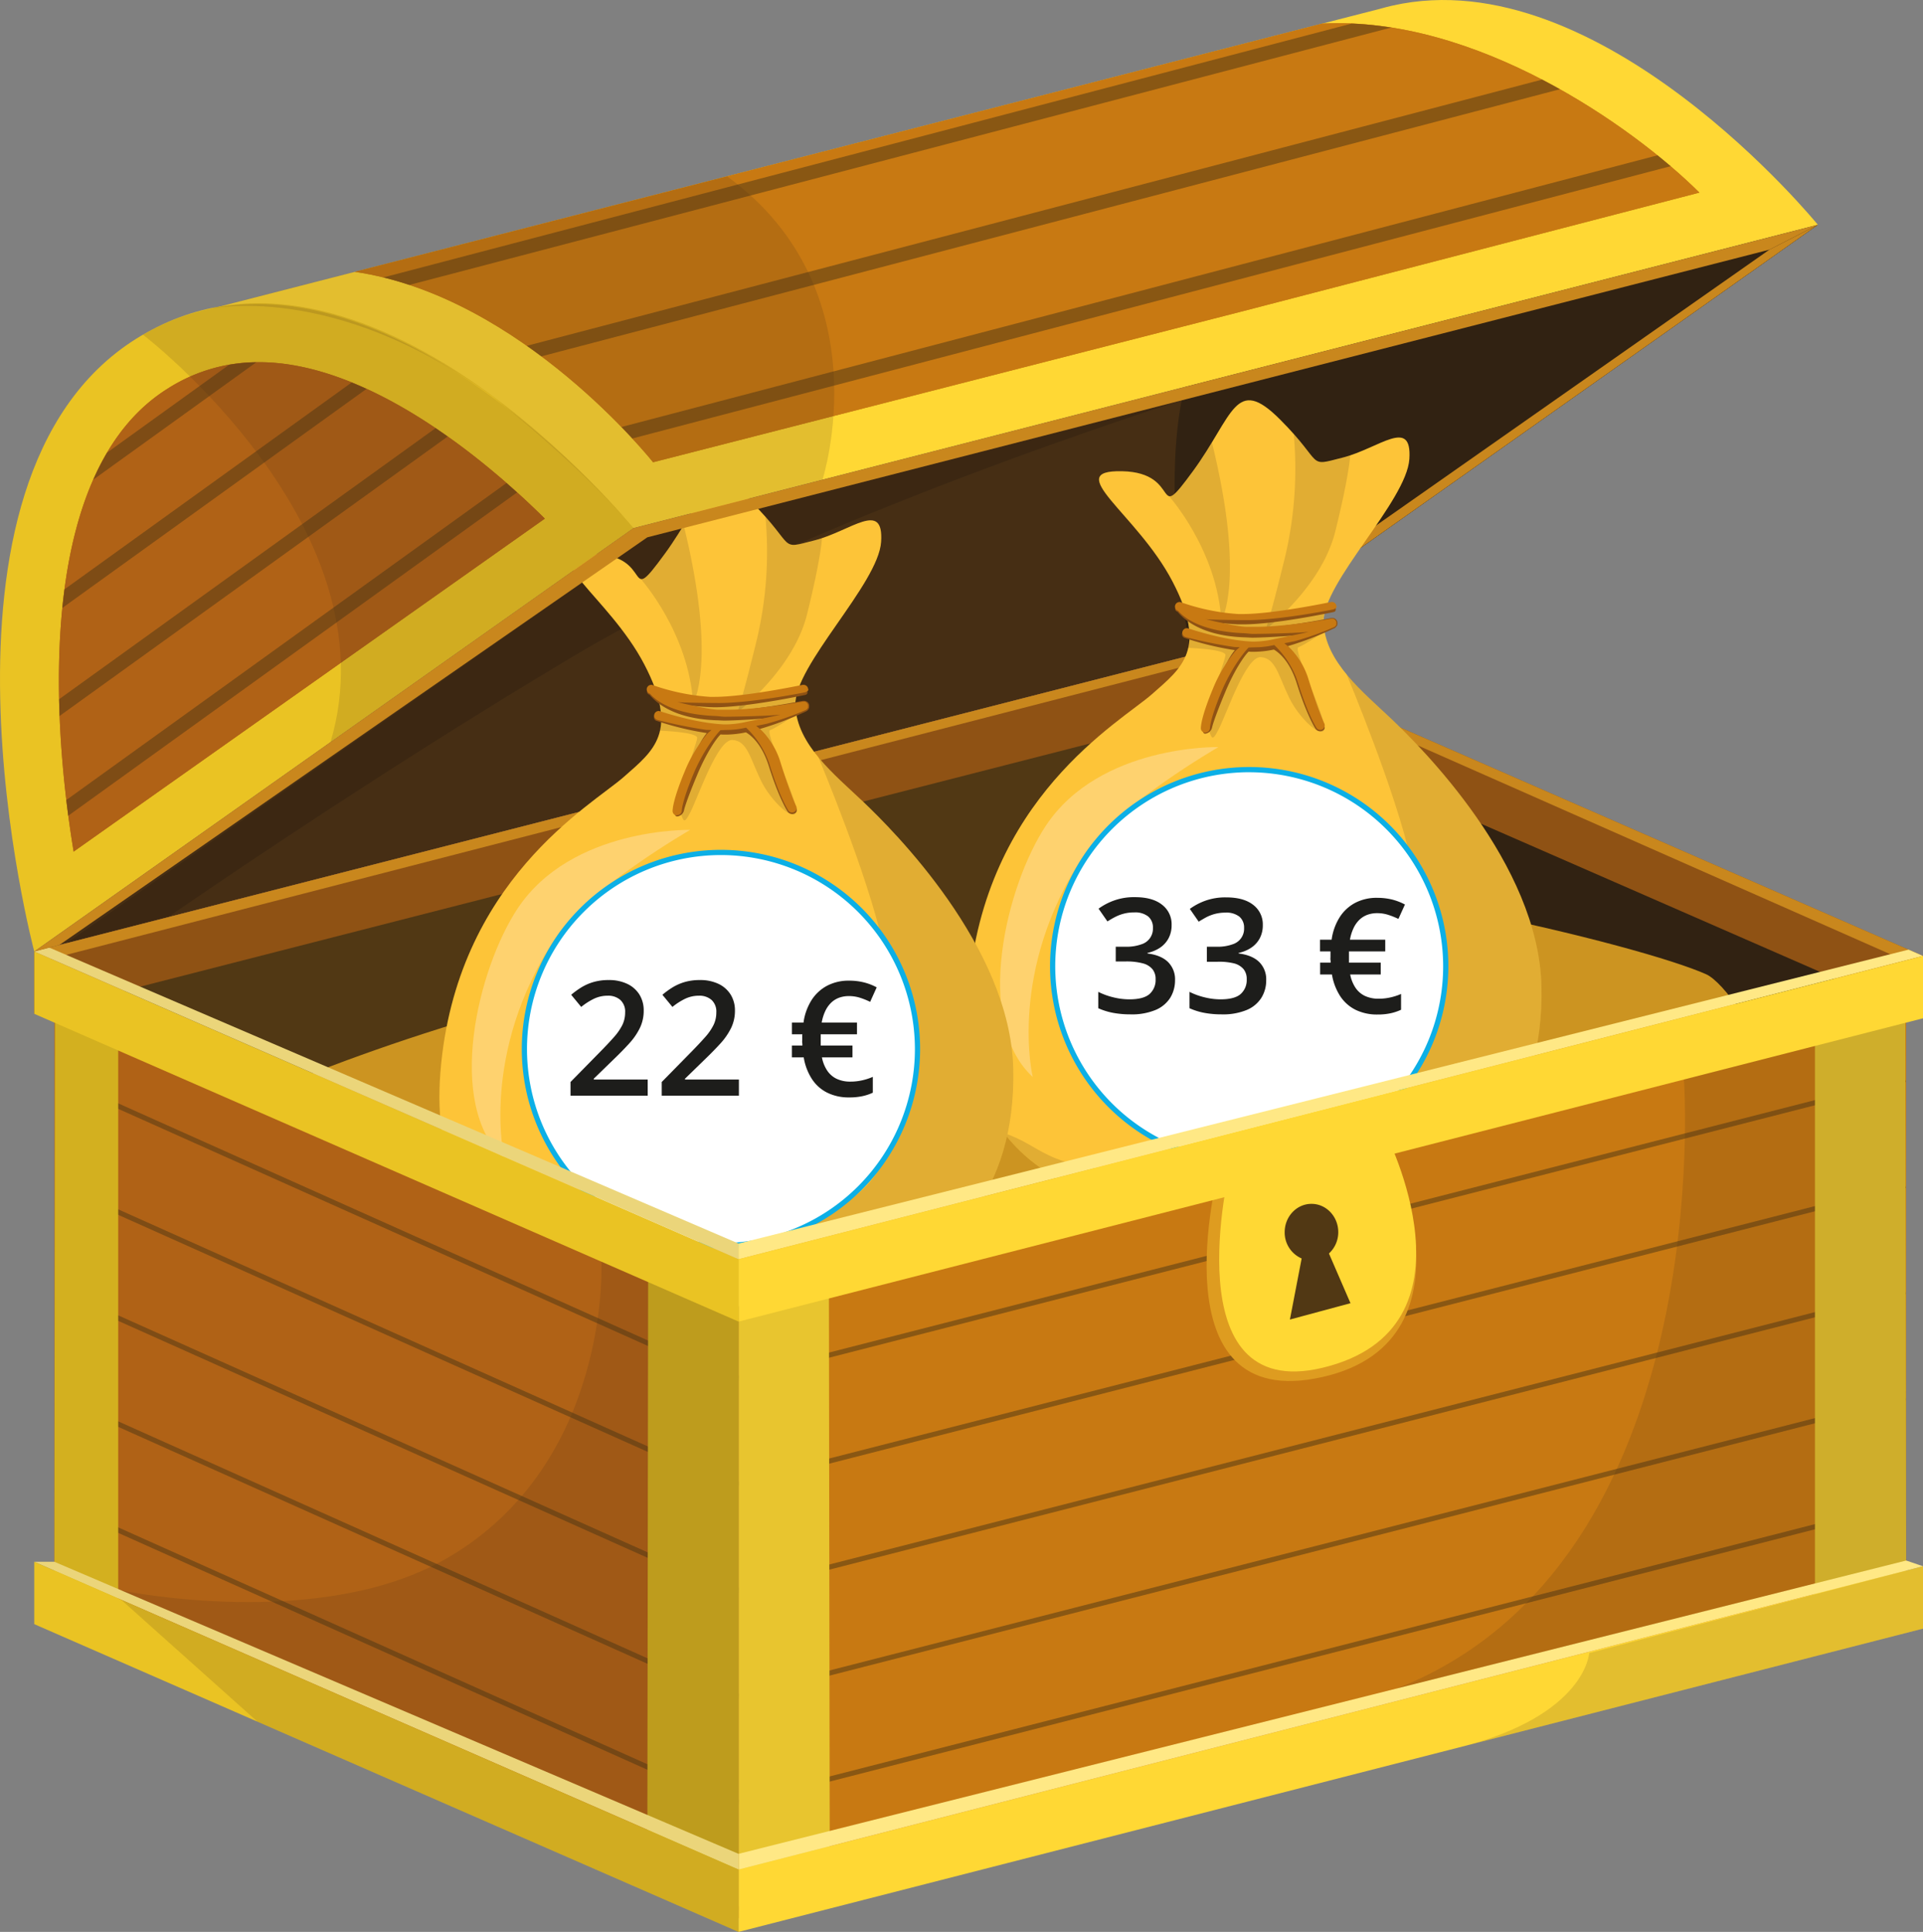 <svg xmlns="http://www.w3.org/2000/svg" width="270.93mm" height="272.11mm" viewBox="0 0 768 771.34"><rect x="0" y="0" width="768" height="771.34" fill="#808080" stroke="none"/><defs><style>.cls-1{fill:#462e14;}.cls-2,.cls-3{fill:#312212;}.cls-3{opacity:0.49;}.cls-4{fill:#c9871d;}.cls-5{fill:#513814;}.cls-6{fill:#8f5214;}.cls-7{fill:#cc9421;}.cls-8{fill:#fdc438;}.cls-9{fill:#432918;opacity:0.15;}.cls-10{fill:#c87912;}.cls-11{fill:#fed26f;}.cls-12{fill:#fff;}.cls-13{fill:#0cafe6;}.cls-14{fill:#1d1d1b;}.cls-15{opacity:0.53;}.cls-16,.cls-25{fill:none;}.cls-16{stroke:#513814;stroke-miterlimit:10;stroke-width:2px;}.cls-17{fill:#e8c52f;}.cls-18{fill:#ffd834;}.cls-19{fill:#ffe885;}.cls-20{fill:#de9c20;}.cls-21{fill:#b06216;}.cls-22{fill:#d3b01f;}.cls-23{fill:#ebd57a;}.cls-24{fill:#eac323;}</style></defs><g id="Слой_2" data-name="Слой 2"><g id="Слой_1-2" data-name="Слой 1"><polygon class="cls-1" points="252.97 210.85 726.03 89.74 486.74 258.78 13.68 379.89 252.97 210.85"/><path class="cls-2" d="M475.69,261.61l11.05-2.83L726,89.75h0L473.1,154.49C462.84,195.71,475.61,261.34,475.69,261.61Z"/><path class="cls-3" d="M26.46,376.62,258.52,214.53l213.41-54.69S322,206.76,229.68,261.61C146.37,311.13,67.12,366.2,67.12,366.2Z"/><polygon class="cls-4" points="475.69 261.61 706.65 99.69 726.02 89.75 486.74 258.78 475.69 261.61"/><polygon class="cls-5" points="21.71 402.16 294.95 521.54 761.28 402.16 488.04 282.78 21.71 402.16"/><polygon class="cls-2" points="486.73 283.11 486.73 556.59 743.47 424.22 730.52 382.97 486.73 283.11"/><polygon class="cls-6" points="486.73 283.68 13.68 404.77 13.68 379.88 486.73 258.78 486.73 283.68"/><polygon class="cls-4" points="486.73 258.78 492.08 261.12 20.36 382.81 13.68 379.88 486.73 258.78"/><polygon class="cls-6" points="486.73 283.11 768 405.99 768 381.68 486.73 258.78 486.73 283.11"/><polygon class="cls-4" points="486.73 258.78 486.73 262.5 759.45 382.97 768 381.68 486.73 258.78"/><path class="cls-3" d="M486.73,283.11s-51.82,125.78-125.9,161-163.32,10.56-163.32,10.56L295,496.5l192-50.57Z"/><path class="cls-7" d="M110,434.5s110.87-47.82,200.26-49.75,225-31.17,273.23-21.55,85.19,20.09,97.94,25.8,66.65,81.69-59.33,98.92-343.77,39.94-358.57,41.52-108-43.7-108-43.7Z"/><path class="cls-8" d="M554.18,479.09H447.31s-66.62-7.61-60.45-84.12,60.58-106.67,73.23-117.83c11.88-10.48,22.3-17.92,8.16-45s-44.59-44.51-20.12-44,12,22.27,28.28,0,16.86-38.6,34.81-20.66,10.33,19,25,15.23,27.74-16.31,26.65.54-34.8,49.4-34.26,65.22,15.77,27.78,27.19,38.66,58.74,57.65,59.83,106.6S590.62,470.93,554.18,479.09Z"/><path class="cls-9" d="M473.47,244.06s1.89,6.84,1.72,9.08-1.18,5.5-.63,5.53,14.94.52,14.86,2.89-9.24,25.51-7.28,28.87,1.47,6.86,4.66.57,10.79-28.95,16.68-28.62,6.95,6.95,11.29,16,14,17.35,14.17,12.23-12.7-31.45-10.41-32.19S529,252.07,529,252.07s-1-4.57-.1-7.27-25.67,2.53-25.67,2.53Z"/><path class="cls-9" d="M466.88,198.1s19.27,21.46,20.9,49.86c0,0,9.79-16.37-3.77-71.34C484,176.62,469.57,199.93,466.88,198.1Z"/><path class="cls-9" d="M516.68,173.24a152.78,152.78,0,0,1-3.39,48.83c-6.21,25.51-7.85,29.26-7.85,29.26s22.25-16.78,27.81-39.05,6-30.48,6-30.48-9.6,3.21-12.56,2.46c-1.72-.43-4.2-4.06-6.29-6.65S516.68,173.24,516.68,173.24Z"/><path class="cls-6" d="M533.92,249.93l.09-.2.06-.19a1.8,1.8,0,0,0,.06-.22l0-.21v-.21a1.93,1.93,0,0,0,0-.24.37.37,0,0,0,0-.11.44.44,0,0,0,0-.1l-.06-.22c0-.07,0-.15-.08-.22s0-.06,0-.09a.47.47,0,0,0-.06-.09.82.82,0,0,0-.12-.2l-.13-.18-.14-.14-.18-.16-.15-.11-.21-.12-.17-.08-.23-.08-.19,0a.85.85,0,0,0-.23,0h-.55c-.22,0-22.11,4.48-34,4-3.57-.13-9.15-1.61-11.82-2.18,1.93.26,6.51.61,8.56.71.66,0,1.36,0,2.09,0,12.84,0,35-4.68,36-4.89,1.21-.25,1.1-.92.85-2.13s-.44-1.41-1.64-1.14c-.25,0-25.25,5.09-37,4.55A80.43,80.43,0,0,1,472.25,241c-1.16-.43-2.22-.3-2.66.86s-.44,2,.71,2.42c1.85,2.2,8.53,9.53,26.53,10.18.74,0,2.47.14,3.27.14,4.33,0,14.8-.63,19.68-1.12-1.75.53-8.71,2-10.47,2.37-.14,0-.62-.26-.76-.22a36.76,36.76,0,0,1-8.75,1.09c-11.73-.56-24.67-5.1-24.8-5.15-1.16-.41-2.35-.27-2.76.89a1.56,1.56,0,0,0,1.07,2.31,117.66,117.66,0,0,0,19.87,4.81c-2.56,3-5,8.38-8,15.43-4.85,11.65-4.88,14.39-4.85,15.05.06,1.19-.16,2.86,1,2.86h.05a3.17,3.17,0,0,0,2.73-2.64s.64-3,5.13-13.74c3.77-9.06,7.68-14.66,9.42-16.37l1,.07c.39,0,.78,0,1.18,0a40.86,40.86,0,0,0,7.9-.89c1.5.84,6.24,4.13,9.17,13.53,4,12.75,7.33,17.86,7.47,18.07a2.23,2.23,0,0,0,1.86,1,2.25,2.25,0,0,0,1.23-.38c1-.68.54-2-.14-3,0-.05-2.4-5-6.15-17-2.18-7-5.32-11.15-7.9-13.57a125.24,125.24,0,0,0,18.52-7.13l.09,0,.21-.13.16-.13.16-.15.14-.16.13-.18Z"/><path class="cls-10" d="M481.4,292.54a1.8,1.8,0,0,1-1.81-1.7c0-.64.06-4.43,4.88-16a57.07,57.07,0,0,1,9-15l1.64-1.45-2.15-.06a179.69,179.69,0,0,1-19.54-4,1.8,1.8,0,0,1-1.12-2.3,1.83,1.83,0,0,1,1.72-1.22,1.7,1.7,0,0,1,.59.1c.14,0,13.49,4.68,25.33,5.25l1.08,0a36.85,36.85,0,0,0,7.5-.9,2.27,2.27,0,0,1,.38-.09c1.7-.37,11.83-2.33,13.69-2.89h0c-5.68.56-18.5.81-22.3.81-.8,0-2.64-.24-3.38-.27-17.82-.64-24.51-6.73-26.32-8.87l-.07-.08-.1,0a1.81,1.81,0,0,1,.65-3.5,1.72,1.72,0,0,1,.64.11,84.91,84.91,0,0,0,22.78,4.68c.59,0,1.21,0,1.86,0,12.14,0,34.23-4.6,35.17-4.79a1.9,1.9,0,0,1,.4-.05,1.82,1.82,0,0,1,1.76,1.44c.1.47.23.45,0,.86a3,3,0,0,1-1.58.77c-.93.2-21.23,4.22-34.12,4.2-1.83,0-14.34-.1-16.47-.38l3.71.9c2.92.62,9,2,12.37,2.15.71,0,3.39,0,4.16,0,12,0,29.09-3.11,29.89-3.24l.3,0h.16l.19,0,.15,0,.18.06.14.07.16.1.13.09a1.58,1.58,0,0,1,.15.12l.11.12.11.14.1.18.07.13a1.34,1.34,0,0,1,.07.18c0,.06.05.2.05.2l0,.15a1.15,1.15,0,0,1,0,.19v.17l0,.17a1.16,1.16,0,0,1,0,.18c0,.05,0,.1,0,.15s0,.12-.08.17a.67.67,0,0,1-.09.14l-.1.15-.11.12a.8.8,0,0,1-.13.13l-.13.1-.18.11A115.46,115.46,0,0,1,517.11,256l-4.17.84,1.71,1.41a30.35,30.35,0,0,1,8,13.18c3.8,12.2,6.17,17.27,6.2,17.31a1.81,1.81,0,0,1-3,2c-.14-.21-3.45-5.24-7.42-18a35.57,35.57,0,0,0-9.53-15.2,36.23,36.23,0,0,1-6.07.87c-.4,0-4.15.12-4.15.12-1.94,1.91-7.1,8.63-10.86,17.64-4.55,10.92-4.6,14.44-4.6,14.47a1.85,1.85,0,0,1-1.78,1.83Z"/><path class="cls-9" d="M555.81,287.11c-5.82-5.55-12.63-11.38-18-17.86h0s19.91,47.32,25.73,74.62c3,13.9,10,62.22-.44,87.51S494,470.68,449.3,467.7c-32.71-2.18-32.71-10-48.3-15.31,18,23.46,46.31,26.7,46.31,26.7H554.18c36.44-8.16,62.54-36.44,61.46-85.38S567.23,298,555.81,287.11Z"/><path class="cls-11" d="M486.62,298.28s-47.35-1.09-68.94,31.4C402,353.36,388.46,407.74,412.45,430c0,0-10.25-42.3,20.49-88.72C445.91,321.69,486.62,298.28,486.62,298.28Z"/><circle class="cls-12" cx="498.9" cy="385.78" r="78.5"/><path class="cls-13" d="M498.9,465.32a79.54,79.54,0,1,1,79.54-79.54A79.63,79.63,0,0,1,498.9,465.32Zm0-157a77.46,77.46,0,1,0,77.46,77.45A77.54,77.54,0,0,0,498.9,308.33Z"/><path class="cls-14" d="M467.91,369.33a11,11,0,0,1-1.25,5.35,10.46,10.46,0,0,1-3.4,3.72,14.74,14.74,0,0,1-5,2.07v.21q5.44.69,8.23,3.43a9.68,9.68,0,0,1,2.79,7.24,13.24,13.24,0,0,1-1.9,7,12.77,12.77,0,0,1-5.82,4.87A24.62,24.62,0,0,1,451.48,405a37.71,37.71,0,0,1-6.86-.59,26,26,0,0,1-6-1.87v-6.53a28,28,0,0,0,6.12,2.21A26.81,26.81,0,0,0,451,399q5.7,0,8.11-2.13a7.49,7.49,0,0,0,2.41-5.9,6.17,6.17,0,0,0-1.25-4,7.39,7.39,0,0,0-3.87-2.34,25,25,0,0,0-6.8-.76h-4V378h4a17.51,17.51,0,0,0,6.33-1,6.5,6.5,0,0,0,4.52-6.51,5.7,5.7,0,0,0-1.89-4.58,8.44,8.44,0,0,0-5.6-1.62,16.1,16.1,0,0,0-4.2.52,16.8,16.8,0,0,0-3.47,1.34,33.67,33.67,0,0,0-3,1.75l-3.55-5.1a24.65,24.65,0,0,1,6.18-3.26,23.63,23.63,0,0,1,8.35-1.34q7,0,10.79,3A9.73,9.73,0,0,1,467.91,369.33Z"/><path class="cls-14" d="M504.33,369.33a11,11,0,0,1-1.24,5.35,10.49,10.49,0,0,1-3.41,3.72,14.61,14.61,0,0,1-5,2.07v.21q5.44.69,8.23,3.43a9.71,9.71,0,0,1,2.78,7.24,13.16,13.16,0,0,1-1.9,7,12.69,12.69,0,0,1-5.81,4.87A24.68,24.68,0,0,1,487.91,405a37.63,37.63,0,0,1-6.86-.59,26.1,26.1,0,0,1-6-1.87v-6.53a28.09,28.09,0,0,0,6.13,2.21,26.81,26.81,0,0,0,6.22.78c3.79,0,6.5-.71,8.1-2.13a7.46,7.46,0,0,0,2.41-5.9,6.17,6.17,0,0,0-1.24-4,7.39,7.39,0,0,0-3.87-2.34A25,25,0,0,0,486,384h-4V378h4a17.43,17.43,0,0,0,6.33-1,6.49,6.49,0,0,0,4.53-6.51A5.67,5.67,0,0,0,495,366a8.41,8.41,0,0,0-5.6-1.62,16.21,16.21,0,0,0-4.2.52,17,17,0,0,0-3.47,1.34c-1,.54-2,1.13-3,1.75l-3.54-5.1a24.75,24.75,0,0,1,6.17-3.26,23.71,23.71,0,0,1,8.35-1.34q7,0,10.8,3A9.72,9.72,0,0,1,504.33,369.33Z"/><path class="cls-14" d="M550.06,358.47a24.71,24.71,0,0,1,5.85.67,22.49,22.49,0,0,1,5.19,2l-2.61,5.75a30.17,30.17,0,0,0-4.08-1.63,14.53,14.53,0,0,0-4.35-.67,11.44,11.44,0,0,0-4,.67,9.2,9.2,0,0,0-3.17,2,11.32,11.32,0,0,0-2.33,3.33,17.63,17.63,0,0,0-1.42,4.6h14.09v4.67H538.74c0,.29,0,.61,0,1s0,.74,0,1.15,0,.76,0,1.15,0,.79,0,1.18h12.69v4.73h-12.2a14.43,14.43,0,0,0,2.09,5.26,9.43,9.43,0,0,0,3.79,3.3,12.72,12.72,0,0,0,5.51,1.12,21.06,21.06,0,0,0,4.74-.53,23.13,23.13,0,0,0,4.19-1.37v6.31a19.62,19.62,0,0,1-4.13,1.39,24.33,24.33,0,0,1-5.27.51,19.43,19.43,0,0,1-8.77-1.88,15.74,15.74,0,0,1-6.14-5.46,22.64,22.64,0,0,1-3.29-8.65h-4.72v-4.73h4.2c0-.37,0-.74-.07-1.1s0-.77,0-1.23,0-.76,0-1.15,0-.72,0-1h-4.17v-4.67h4.63a22.47,22.47,0,0,1,3.19-8.94,16.5,16.5,0,0,1,6.21-5.77A18.41,18.41,0,0,1,550.06,358.47Z"/><path class="cls-8" d="M343.21,512.15H236.34s-66.62-7.61-60.45-84.11,60.59-106.67,73.23-117.84c11.88-10.48,22.3-17.92,8.16-45s-44.59-44.52-20.12-44,12,22.28,28.28,0,16.86-38.6,34.81-20.65,10.33,19,25,15.22,27.74-16.31,26.65.55-34.8,49.39-34.26,65.21,15.77,27.79,27.19,38.66,58.74,57.65,59.83,106.6S379.65,504,343.21,512.15Z"/><path class="cls-9" d="M262.5,277.13s1.89,6.83,1.72,9.07-1.18,5.5-.63,5.53,14.94.52,14.86,2.9-9.24,25.51-7.28,28.86,1.47,6.87,4.66.57,10.79-28.94,16.68-28.62,6.95,6.95,11.29,16,14,17.35,14.17,12.23-12.7-31.45-10.41-32.18S318,285.14,318,285.14s-1-4.58-.1-7.28-25.67,2.54-25.67,2.54Z"/><path class="cls-9" d="M255.91,231.16s19.27,21.46,20.9,49.86c0,0,9.79-16.37-3.77-71.33C273,209.69,258.61,233,255.91,231.16Z"/><path class="cls-9" d="M305.71,206.3a152.78,152.78,0,0,1-3.39,48.83c-6.21,25.51-7.85,29.26-7.85,29.26s22.25-16.77,27.81-39,6-30.49,6-30.49-9.6,3.22-12.56,2.47c-1.72-.44-4.2-4.06-6.29-6.66S305.71,206.3,305.71,206.3Z"/><path class="cls-6" d="M323,283l.09-.2a1.06,1.06,0,0,0,.06-.19,1.41,1.41,0,0,0,.06-.22l0-.21a1.47,1.47,0,0,0,0-.21,1.93,1.93,0,0,0,0-.24.41.41,0,0,0,0-.11.29.29,0,0,0,0-.09l-.06-.23a1.8,1.8,0,0,0-.08-.21.36.36,0,0,0,0-.09.33.33,0,0,0-.06-.1,1.06,1.06,0,0,0-.12-.2l-.13-.17-.14-.15-.18-.16-.15-.1L322,280l-.17-.07-.23-.08-.19-.05-.23,0H321l-.26,0h-.1c-.22,0-22.11,4.48-34,4-3.57-.13-9.15-1.61-11.82-2.18,1.93.26,6.51.61,8.56.71.66,0,1.36.05,2.09.05,12.84,0,35-4.68,36-4.89,1.21-.26,1.1-.93.85-2.14s-.44-1.4-1.64-1.14c-.25.05-25.25,5.1-37,4.55a80.43,80.43,0,0,1-22.32-4.66c-1.16-.43-2.22-.3-2.66.86s-.44,2,.71,2.43c1.85,2.19,8.53,9.53,26.53,10.18.74,0,2.47.13,3.27.13,4.33,0,14.8-.63,19.68-1.12-1.75.53-8.71,2-10.47,2.38-.14,0-.62-.27-.76-.22a36.76,36.76,0,0,1-8.75,1.09c-11.73-.56-24.67-5.11-24.8-5.15-1.16-.41-2.35-.28-2.76.89a1.57,1.57,0,0,0,1.07,2.31,119.88,119.88,0,0,0,19.87,4.81c-2.56,3-5,8.37-8,15.43-4.85,11.65-4.88,14.39-4.85,15,.06,1.2-.16,2.86,1,2.86h.05a3.16,3.16,0,0,0,2.73-2.64s.64-3,5.13-13.74c3.77-9.05,7.68-14.66,9.42-16.37l1.05.07c.39,0,.78,0,1.18,0a40.9,40.9,0,0,0,7.9-.9c1.5.84,6.24,4.13,9.17,13.53,4,12.75,7.33,17.86,7.47,18.08a2.24,2.24,0,0,0,3.09.62c1-.68.54-2-.14-3,0-.05-2.4-5-6.15-17-2.18-7-5.32-11.14-7.9-13.57A127,127,0,0,0,322,284l.09-.06.21-.13.16-.12.16-.16a1.07,1.07,0,0,0,.14-.16,1.09,1.09,0,0,0,.13-.17Z"/><path class="cls-10" d="M270.43,325.6a1.8,1.8,0,0,1-1.81-1.7c0-.64.06-4.42,4.88-16a57.07,57.07,0,0,1,9-15l1.64-1.44-2.14-.06a182.38,182.38,0,0,1-19.55-4,1.82,1.82,0,0,1,.6-3.53,1.71,1.71,0,0,1,.59.11c.14,0,13.49,4.67,25.33,5.24.35,0,.71,0,1.08,0a36.85,36.85,0,0,0,7.5-.9,2.16,2.16,0,0,1,.38-.08c1.7-.38,11.83-2.34,13.69-2.9h0c-5.68.57-18.5.82-22.3.82-.8,0-2.64-.25-3.38-.28-17.82-.64-24.51-6.73-26.31-8.87l-.08-.08-.1,0a1.81,1.81,0,0,1,.65-3.5,1.73,1.73,0,0,1,.64.12,85.36,85.36,0,0,0,22.78,4.68c.59,0,1.21,0,1.86,0,12.14,0,34.23-4.6,35.17-4.8a1.87,1.87,0,0,1,.4,0,1.82,1.82,0,0,1,1.76,1.43c.1.48.23.46,0,.86a2.88,2.88,0,0,1-1.58.77c-.93.2-21.23,4.22-34.12,4.2-1.83,0-14.34-.1-16.47-.38l3.71.9c2.92.62,9.05,2,12.37,2.15.71,0,3.39,0,4.16,0,12,0,29.09-3.11,29.89-3.24l.3,0h.16l.19,0,.15,0,.18.07.14.06.16.1.13.09.15.13.11.12.11.14.1.17.07.13a1.34,1.34,0,0,1,.07.18c0,.06.05.21.05.21l0,.14a1.21,1.21,0,0,1,0,.19v.17l0,.17a1.16,1.16,0,0,1,0,.18s0,.1-.05.15a1.38,1.38,0,0,1-.08.17.6.6,0,0,1-.09.15l-.1.14-.11.13-.13.12-.13.1a.87.87,0,0,1-.18.11,113.85,113.85,0,0,1-15.69,5.54l-4.17.85,1.71,1.4a30.41,30.41,0,0,1,8,13.18c3.8,12.2,6.17,17.27,6.2,17.32a1.81,1.81,0,0,1-3,2c-.14-.21-3.45-5.23-7.42-18a35.56,35.56,0,0,0-9.53-15.21,35.85,35.85,0,0,1-6.07.88c-.4,0-4.15.12-4.15.12-1.94,1.91-7.1,8.62-10.86,17.63-4.55,10.93-4.6,14.44-4.6,14.48a1.85,1.85,0,0,1-1.78,1.82Z"/><path class="cls-9" d="M344.84,320.17c-5.82-5.54-12.63-11.37-18-17.85h0s19.91,47.31,25.73,74.61c3,13.9,10,62.22-.44,87.52S283,503.75,238.33,500.77c-32.71-2.18-32.71-10-48.3-15.31,18,23.45,46.31,26.69,46.31,26.69H343.21c36.44-8.15,62.54-36.43,61.46-85.38S356.26,331.05,344.84,320.17Z"/><path class="cls-11" d="M275.65,331.34s-47.35-1.09-68.94,31.4C191,386.42,177.49,440.8,201.48,463c0,0-10.25-42.3,20.49-88.72C234.94,354.75,275.65,331.34,275.65,331.34Z"/><circle class="cls-12" cx="287.93" cy="418.85" r="78.5"/><path class="cls-13" d="M287.93,498.39a79.54,79.54,0,1,1,79.54-79.54A79.63,79.63,0,0,1,287.93,498.39Zm0-157a77.46,77.46,0,1,0,77.46,77.46A77.55,77.55,0,0,0,287.93,341.39Z"/><path class="cls-14" d="M258.68,437.48H227.85V432l11.79-12q3.42-3.48,5.63-6a22.25,22.25,0,0,0,3.3-4.8,11.42,11.42,0,0,0,1.09-4.95,6.28,6.28,0,0,0-1.9-5,7.24,7.24,0,0,0-5-1.7,12.74,12.74,0,0,0-5.46,1.17,26.09,26.09,0,0,0-5.18,3.31l-4-4.85a33.18,33.18,0,0,1,4-2.92,19.92,19.92,0,0,1,4.84-2.15,21.1,21.1,0,0,1,6.12-.81,16.77,16.77,0,0,1,7.47,1.54,11.51,11.51,0,0,1,4.84,4.29,11.9,11.9,0,0,1,1.69,6.36,15.77,15.77,0,0,1-1.46,6.8,25.93,25.93,0,0,1-4.17,6.15q-2.7,3-6.44,6.59l-7.87,7.65v.34h21.53Z"/><path class="cls-14" d="M295.1,437.48H264.28V432l11.79-12c2.28-2.32,4.15-4.33,5.63-6a21.82,21.82,0,0,0,3.29-4.8,11.28,11.28,0,0,0,1.09-4.95,6.31,6.31,0,0,0-1.89-5,7.26,7.26,0,0,0-5-1.7,12.74,12.74,0,0,0-5.46,1.17,25.8,25.8,0,0,0-5.18,3.31l-4-4.85a32.3,32.3,0,0,1,4-2.92,20.27,20.27,0,0,1,4.84-2.15,21.22,21.22,0,0,1,6.13-.81,16.8,16.8,0,0,1,7.47,1.54,11.48,11.48,0,0,1,4.83,4.29,11.91,11.91,0,0,1,1.7,6.36,15.77,15.77,0,0,1-1.46,6.8,26.54,26.54,0,0,1-4.17,6.15q-2.72,3-6.44,6.59l-7.87,7.65v.34H295.1Z"/><path class="cls-14" d="M339.09,391.54a24.2,24.2,0,0,1,5.85.67,22,22,0,0,1,5.19,2L347.52,400a30.22,30.22,0,0,0-4.08-1.64,14.52,14.52,0,0,0-4.35-.66,11.44,11.44,0,0,0-4,.66,9.2,9.2,0,0,0-3.17,2,11.32,11.32,0,0,0-2.33,3.33,17.75,17.75,0,0,0-1.42,4.6h14.09v4.67H327.77c0,.29,0,.61,0,1s0,.74,0,1.15,0,.76,0,1.16,0,.78,0,1.18h12.69v4.73h-12.2a14.45,14.45,0,0,0,2.09,5.25,9.43,9.43,0,0,0,3.79,3.3,12.57,12.57,0,0,0,5.51,1.12,21.06,21.06,0,0,0,4.74-.53,23.13,23.13,0,0,0,4.19-1.37v6.32a19.62,19.62,0,0,1-4.13,1.38,24.33,24.33,0,0,1-5.27.51,19.3,19.3,0,0,1-8.77-1.88,15.58,15.58,0,0,1-6.14-5.46,22.42,22.42,0,0,1-3.28-8.64h-4.73v-4.73h4.2c0-.38,0-.74-.07-1.11s0-.77,0-1.23,0-.75,0-1.15,0-.71.05-1h-4.17v-4.67h4.63a22.47,22.47,0,0,1,3.19-8.94,16.58,16.58,0,0,1,6.21-5.77A18.4,18.4,0,0,1,339.09,391.54Z"/><polygon class="cls-10" points="761.28 646.5 294.95 765.88 294.95 521.54 761.28 402.16 761.28 646.5"/><g class="cls-15"><line class="cls-16" x1="294.95" y1="550.31" x2="760.94" y2="431.02"/><line class="cls-16" x1="294.95" y1="592.63" x2="760.94" y2="473.34"/><line class="cls-16" x1="294.95" y1="634.96" x2="760.94" y2="515.67"/><line class="cls-16" x1="294.95" y1="677.29" x2="760.94" y2="557.99"/><line class="cls-16" x1="294.95" y1="719.61" x2="760.94" y2="600.32"/></g><polygon class="cls-17" points="331.02 497.49 331.38 746.6 294.95 761.21 294.95 502.58 331.02 497.49"/><polygon class="cls-17" points="760.93 398.33 761.28 642.67 724.85 657 724.85 403.32 760.93 398.33"/><polygon class="cls-18" points="768 650.25 294.95 771.34 294.95 746.45 768 625.35 768 650.25"/><polygon class="cls-19" points="768 625.35 761.28 623.06 294.95 740.17 294.95 746.45 768 625.35"/><polygon class="cls-19" points="768 381.68 762.24 379.15 294.95 496.5 294.95 502.77 768 381.68"/><path class="cls-20" d="M486.73,467.13S461,564.92,528.12,549.8c65.78-14.81,25.09-97.65,25.09-97.65Z"/><path class="cls-18" d="M491.22,466.12s-22.91,94.22,36.9,80c65.58-15.65,25.09-93.92,25.09-93.92Z"/><polygon class="cls-18" points="768 406.57 294.95 527.67 294.95 502.77 768 381.68 768 406.57"/><path class="cls-5" d="M539.35,520.32l-8.6-19.85a11.49,11.49,0,0,0,3.72-8.51c0-6.24-4.79-11.31-10.7-11.31s-10.7,5.07-10.7,11.31a11.28,11.28,0,0,0,6.78,10.5l-4.69,24.38Z"/><path class="cls-9" d="M672.52,431S686.34,623.64,557.9,674.14l203.38-51.08-.34-214.68Z"/><path class="cls-9" d="M634.68,660s-1.28,24.73-51.4,37.56L768,650.25v-24.9Z"/><polygon class="cls-21" points="21.71 646.5 294.95 765.88 294.95 521.54 21.71 402.16 21.71 646.5"/><g class="cls-15"><line class="cls-16" x1="290.09" y1="550.31" x2="23.51" y2="431.02"/><line class="cls-16" x1="290.09" y1="592.63" x2="23.51" y2="473.34"/><line class="cls-16" x1="290.09" y1="634.96" x2="23.51" y2="515.67"/><line class="cls-16" x1="290.09" y1="677.29" x2="23.51" y2="557.99"/><line class="cls-16" x1="290.09" y1="719.61" x2="23.51" y2="600.32"/></g><polygon class="cls-22" points="258.87 497.49 258.52 748.13 294.95 762.84 294.95 502.61 258.87 497.49"/><polygon class="cls-22" points="21.96 398.06 21.71 641.96 47.21 656.28 47.21 403.04 21.96 398.06"/><polygon class="cls-23" points="13.68 623.56 21.71 623.56 294.95 740.17 294.95 746.45 13.68 623.56"/><polygon class="cls-24" points="13.68 404.78 294.95 527.67 294.95 502.77 13.68 379.89 13.68 404.78"/><polygon class="cls-23" points="13.68 379.89 19.68 378.34 294.95 496.5 294.95 502.77 13.68 379.89"/><polygon class="cls-24" points="13.68 648.46 294.95 771.34 294.95 746.45 13.68 623.56 13.68 648.46"/><path class="cls-9" d="M240.19,503.75S244.05,584,178.75,622c-51,29.64-130.34,13-130.34,13L295,740.17V527.67Z"/><polygon class="cls-9" points="48.41 638.74 102.82 687.4 294.95 771.34 294.95 746.45 48.41 638.74"/><path class="cls-18" d="M726,89.74S639.38-16.61,556.1,2.24h0c-1.61.36-3.22.78-4.82,1.24l-463.95,119L253,210.85,473.1,154.49Z"/><path class="cls-24" d="M13.68,379.89s-49.86-188,40.81-244.7S253,210.85,253,210.85Z"/><path class="cls-21" d="M36.41,373.86v0Zm-7-33.85C19.6,280.63,16.29,186.81,67,155.14a66.89,66.89,0,0,1,36.42-10.54c41.82,0,87.5,36,114.17,62.47Z"/><path class="cls-10" d="M260.82,184.56l235.43-60.28L678.7,76.9C652.12,50.49,589.44,6.26,528.12,9.42L141.71,108.53C208.42,118.29,260.82,184.56,260.82,184.56Z"/><path class="cls-21" d="M36.41,373.86v0Zm-7-33.85C19.6,280.63,16.29,186.81,67,155.14a66.89,66.89,0,0,1,36.42-10.54c41.82,0,87.5,36,114.17,62.47Z"/><g class="cls-15"><path class="cls-25" d="M23.59,279.18,173.92,170.94a198.33,198.33,0,0,0-27.55-15.67L24.88,242.74A306.87,306.87,0,0,0,23.59,279.18Z"/><path class="cls-25" d="M25.75,235.3l114.7-82.59c-12.31-5-24.85-8.11-37.07-8.11-.35,0-.68,0-1,0L37.24,191.52C31.47,204.61,27.82,219.57,25.75,235.3Z"/><path class="cls-25" d="M29.35,340,217.54,207.07c-3.39-3.36-7.08-6.87-11-10.45L27.24,325.7C27.89,330.64,28.6,335.43,29.35,340Z"/><path class="cls-25" d="M26.46,319.44l175.8-126.58a295.28,295.28,0,0,0-23.51-18.57l-155,111.57C24.23,297.41,25.19,308.74,26.46,319.44Z"/><path class="cls-25" d="M91.48,145.64A67.47,67.47,0,0,0,67,155.14c-10.1,6.31-18,15.11-24.21,25.59Z"/><path class="cls-5" d="M27.24,325.7,206.5,196.62c-1.38-1.24-2.8-2.5-4.24-3.76L26.46,319.44C26.71,321.56,27,323.64,27.24,325.7Z"/><path class="cls-5" d="M23.79,285.86l155-111.57q-2.4-1.69-4.83-3.35L23.59,279.18C23.64,281.42,23.7,283.64,23.79,285.86Z"/><path class="cls-5" d="M24.88,242.74l121.49-87.47c-2-.9-3.94-1.75-5.92-2.56L25.75,235.3Q25.26,239,24.88,242.74Z"/><path class="cls-5" d="M37.24,191.52l65.11-46.88a69.28,69.28,0,0,0-10.87,1L42.75,180.73A104,104,0,0,0,37.24,191.52Z"/></g><path class="cls-10" d="M260.82,184.56l235.43-60.28L678.7,76.9C652.12,50.49,589.44,6.26,528.12,9.42L141.71,108.53C208.42,118.29,260.82,184.56,260.82,184.56Z"/><g class="cls-15"><path class="cls-25" d="M260.83,184.54l235.43-60.27L678.72,76.89c-3.3-3.28-7.16-6.84-11.5-10.54L252.55,175.07C257.88,180.83,260.83,184.54,260.83,184.54Z"/><path class="cls-25" d="M248.21,170.48,662,62a282.74,282.74,0,0,0-39-26.39L216.22,142.27A273.37,273.37,0,0,1,248.21,170.48Z"/><path class="cls-25" d="M210.42,138.06,615.88,31.77c-18.54-9.66-39.16-17.49-60.29-20.8L163.48,113.77C180.79,119.49,196.7,128.42,210.42,138.06Z"/><path class="cls-25" d="M539.87,9.37C536,9.2,532,9.2,528.13,9.4L141.72,108.52c3.84.56,7.63,1.33,11.38,2.25Z"/><path class="cls-5" d="M163.48,113.77,555.59,11a138.37,138.37,0,0,0-15.72-1.6L153.1,110.77C156.61,111.62,160.07,112.64,163.48,113.77Z"/><path class="cls-5" d="M216.22,142.27,623,35.62c-2.34-1.31-4.71-2.6-7.12-3.85L210.42,138.06C212.4,139.45,214.34,140.86,216.22,142.27Z"/><path class="cls-5" d="M252.55,175.07,667.22,66.35c-1.67-1.42-3.44-2.88-5.25-4.34L248.21,170.48Q250.6,172.94,252.55,175.07Z"/></g><path class="cls-9" d="M328.48,191.52S352.91,116,290.38,70.39L83.1,123.46s49.52-11.83,114,35.17c0,0,33.54,25.93,55.91,52.22Z"/><path class="cls-9" d="M57.12,133.64S157.52,210.42,132,296.31l121-85.46S146.37,81.81,57.12,133.64Z"/><polygon class="cls-4" points="13.68 379.89 23.67 377.32 258.52 214.53 706.65 99.69 726.02 89.75 252.97 210.85 13.68 379.89"/></g></g></svg>